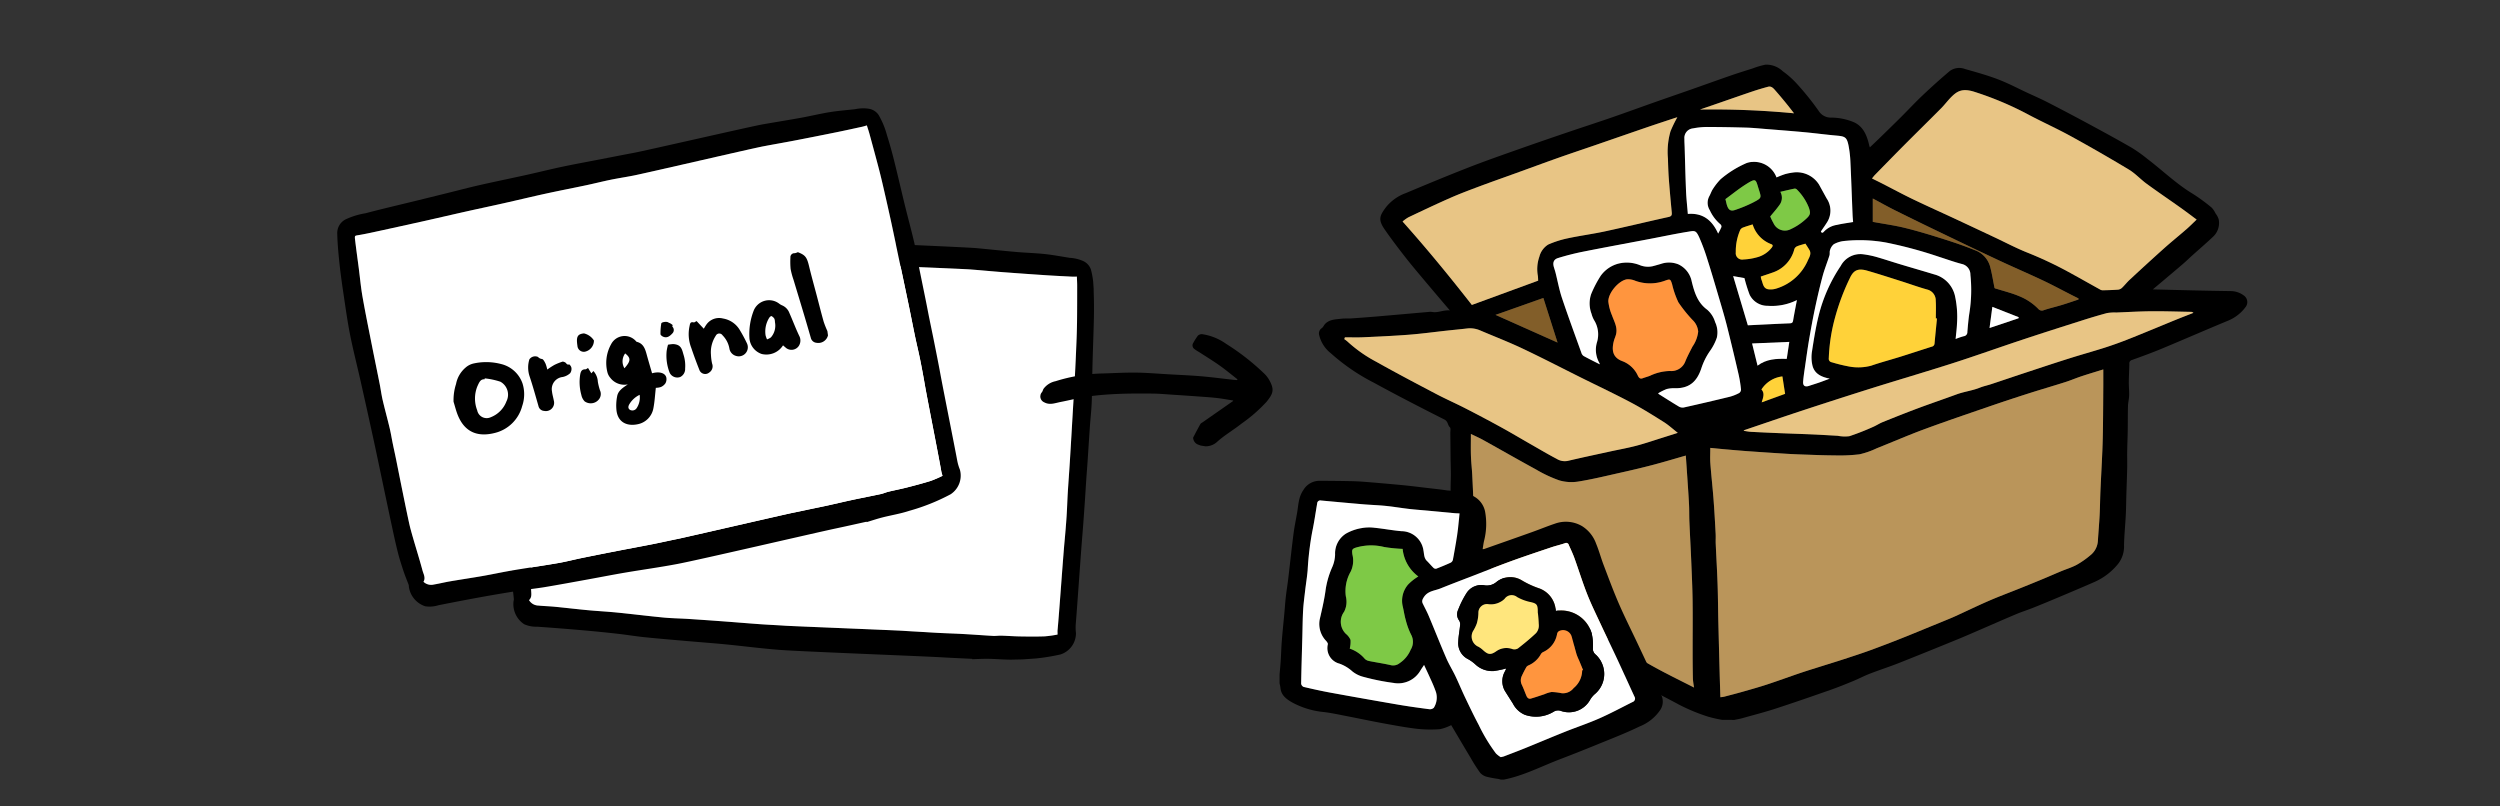 <svg xmlns="http://www.w3.org/2000/svg" width="465" height="150" viewBox="0 0 465 150">
    <rect x="0" y="0" width="465" height="150" fill="#333333" stroke="none"/>
    <defs>
        <clipPath id="pl7qlauvoa">
            <path style="fill:none" d="M0 0h180v133H0z"/>
        </clipPath>
        <clipPath id="kiu0p3bjrb">
            <path style="fill:none" d="M0 0h139.616v104.29H0z"/>
        </clipPath>
        <clipPath id="a9trvdztkc">
            <path style="fill:none" d="M0 0h42.502v20.524H0z"/>
        </clipPath>
    </defs>
    <g >
        <g >
            <g style="clip-path:url(#pl7qlauvoa)" transform="translate(238 12)">
                <path d="M82.352 121.9a24.08 24.08 0 0 1-2.623-.593 34.535 34.535 0 0 1-5.452-2.253c-2.75-1.5-5.575-2.858-8.3-4.4-3.919-2.227-7.784-4.55-11.653-6.865-4.676-2.8-9.347-5.606-13.988-8.461a29.343 29.343 0 0 1-5.83-4.494 11.23 11.23 0 0 1-1.7-2.275 4.246 4.246 0 0 1-.251-1.625c-.109-1.175-.2-2.351-.291-3.527a73.271 73.271 0 0 1-.435-9.771c.078-1.5-.008-3.011-.022-4.516q-.021-2.287-.048-4.575c0-.366.115-.886-.077-1.065-.446-.417-.325-1.1-1.016-1.446-4.4-2.22-8.792-4.479-13.118-6.846A37.378 37.378 0 0 1 9.53 53.7a6.05 6.05 0 0 1-2.15-3.322 1.167 1.167 0 0 1 .463-1.337c.271-.184.4-.561.641-.806.821-.839 1.939-.821 2.989-.952.609-.076 1.235-.017 1.85-.058q2.35-.159 4.7-.355c3.236-.277 6.47-.568 9.705-.85a2.236 2.236 0 0 1 .623 0c1.106.22 2.094-.4 3.327-.278-1.785-2.1-3.437-4.037-5.072-5.986-1.156-1.38-2.318-2.758-3.422-4.179-1.242-1.6-2.467-3.214-3.619-4.876-1.3-1.881-.947-2.58.245-4.185a8.394 8.394 0 0 1 3.671-2.6c3.836-1.611 7.679-3.207 11.553-4.722 3.047-1.191 6.139-2.273 9.224-3.366a806.184 806.184 0 0 1 9.425-3.254c2.635-.9 5.285-1.75 7.916-2.659 2.764-.955 5.511-1.96 8.269-2.933 2.217-.782 4.441-1.544 6.659-2.323 2.488-.873 4.969-1.769 7.461-2.632 1.319-.457 2.655-.869 3.986-1.292a15.542 15.542 0 0 1 2.4-.709 4.435 4.435 0 0 1 3.223 1.226 16.69 16.69 0 0 1 2.67 2.384 51.372 51.372 0 0 1 4.025 5.019 2.634 2.634 0 0 0 2.335 1.217 11.174 11.174 0 0 1 4.272.894c1.677.813 2.315 2.377 2.727 4.063.024.1.038.2.067.3s.072.188.107.277c.654-.625 1.312-1.245 1.959-1.874 1.272-1.24 2.547-2.477 3.806-3.731 1.359-1.354 2.663-2.763 4.057-4.079a117.427 117.427 0 0 1 5.046-4.52 3 3 0 0 1 2.843-.36c2.052.583 4.116 1.153 6.106 1.911 1.868.711 3.646 1.655 5.462 2.5 1.263.587 2.542 1.142 3.78 1.778q3.794 1.949 7.548 3.974c2.72 1.469 5.436 2.946 8.114 4.489a27.828 27.828 0 0 1 2.923 2.085c2.813 2.147 5.359 4.631 8.419 6.469a33.649 33.649 0 0 1 3.5 2.566 3.87 3.87 0 0 1 .723 1.077 3.67 3.67 0 0 1 .586 1.086 3.487 3.487 0 0 1-1.107 3.315c-1.249 1.18-2.557 2.3-3.837 3.448-.569.511-1.114 1.049-1.693 1.548-1.191 1.025-2.4 2.033-3.6 3.047-.626.529-1.255 1.055-2.012 1.691 2.684.067 5.209.134 7.733.191q3.427.075 6.853.127a4.09 4.09 0 0 1 2.356.829 1.484 1.484 0 0 1 .358 2.075 7.641 7.641 0 0 1-3.196 2.552c-4.164 1.722-8.294 3.528-12.454 5.26-1.82.757-3.676 1.429-5.531 2.1a.636.636 0 0 0-.483.715c-.021 1.126-.089 2.251-.1 3.378-.007.838.085 1.678.062 2.515-.018.654-.2 1.3-.215 1.958-.043 1.529-.023 3.06-.048 4.589-.02 1.3-.079 2.6-.1 3.9-.015 1.013.025 2.026 0 3.038-.034 1.635-.1 3.268-.152 4.9-.038 1.28-.043 2.562-.108 3.84-.095 1.879-.29 3.754-.327 5.632a5.259 5.259 0 0 1-1.068 3.407 11.707 11.707 0 0 1-4.369 3.385c-2.287 1.008-4.594 1.975-6.9 2.947-1.519.64-3.042 1.271-4.574 1.881-1.052.419-2.137.759-3.181 1.2-2.173.911-4.326 1.866-6.489 2.8-1.462.63-2.919 1.275-4.393 1.876a1022.47 1022.47 0 0 1-10.932 4.413c-1.769.7-3.583 1.278-5.358 1.964-1.059.41-2.067.946-3.117 1.378-1.375.567-2.754 1.13-4.158 1.622-3.42 1.2-6.844 2.389-10.289 3.511-2.048.667-4.139 1.2-6.214 1.785-.47.132-.955.207-1.433.308zm-2.239-50.592c0 1.01-.058 1.954.012 2.89.164 2.2.415 4.39.583 6.588.165 2.151.28 4.306.4 6.46.035.639-.013 1.283.015 1.924.11 2.522.26 5.041.347 7.563.077 2.253.082 4.507.134 6.761q.111 4.784.245 9.567c.04 1.525.09 3.049.137 4.623a6.418 6.418 0 0 0 .7-.1c1.159-.3 2.32-.6 3.472-.929 1.509-.431 3.023-.852 4.514-1.343 2.069-.682 4.115-1.437 6.179-2.134 1.389-.469 2.793-.894 4.191-1.336 1.243-.393 2.492-.771 3.731-1.177 1.665-.546 3.336-1.079 4.982-1.678 2.034-.74 4.054-1.523 6.067-2.319 1.972-.779 3.927-1.6 5.89-2.4l1.83-.748c.7-.291 1.4-.569 2.093-.883 2.119-.966 4.215-1.983 6.35-2.909 1.849-.8 3.742-1.5 5.612-2.253q2.249-.9 4.49-1.83c1.087-.45 2.162-.929 3.248-1.381.976-.406 2-.713 2.93-1.21a15.8 15.8 0 0 0 2.482-1.728 3.685 3.685 0 0 0 1.456-2.69c.1-1.6.243-3.2.325-4.8.079-1.531.089-3.067.155-4.6.108-2.48.251-4.959.354-7.439.063-1.533.1-3.069.115-4.6.032-2.55.044-5.1.06-7.651.006-.925 0-1.851 0-2.833-1.411.439-2.732.831-4.038 1.264-1.014.337-2 .762-3.016 1.086-2.294.73-4.608 1.4-6.9 2.133q-3.695 1.183-7.365 2.441c-4.01 1.381-8.028 2.742-12.006 4.212-2.974 1.1-5.885 2.368-8.832 3.54a14.949 14.949 0 0 1-3.2 1.114 31.27 31.27 0 0 1-4.665.2c-1.952-.006-3.9-.1-5.856-.16-1.055-.036-2.11-.083-3.164-.149q-3.565-.224-7.128-.475c-1.4-.1-2.807-.229-4.209-.352-.9-.079-1.8-.172-2.721-.261m-3.009 44.579a14.8 14.8 0 0 1-.22-1.6c-.038-1.64-.049-3.281-.051-4.921-.006-3.23.036-6.46-.007-9.69-.034-2.5-.155-5.009-.258-7.513-.1-2.384-.235-4.766-.337-7.149-.044-1.049-.014-2.1-.066-3.147-.086-1.71-.209-3.419-.323-5.127-.091-1.378-.19-2.755-.276-4.007-2.045.583-4.108 1.206-6.19 1.754a168.28 168.28 0 0 1-6 1.439c-2.585.58-5.163 1.212-7.774 1.635a8.076 8.076 0 0 1-3.56-.209 24.135 24.135 0 0 1-4.294-2.007c-3.3-1.8-6.569-3.67-9.859-5.5-.692-.384-1.421-.7-2.3-1.133 0 1.461-.033 2.784.01 4.1.039 1.174.182 2.344.242 3.517.13 2.563.228 5.127.358 7.689.037.719.159 1.435.209 2.154a13.959 13.959 0 0 1 .1 2.6 4.335 4.335 0 0 0 .659 2.77 8.433 8.433 0 0 0 2.631 2.52c1.47 1.063 3.028 2.007 4.578 2.954 1.369.837 2.787 1.593 4.165 2.416 1.131.675 2.228 1.406 3.351 2.093 1.4.858 2.807 1.712 4.227 2.54 1.016.592 2.079 1.105 3.085 1.711 2.03 1.223 4.023 2.505 6.056 3.724 1.734 1.039 3.479 2.066 5.26 3.022 2.121 1.138 4.285 2.2 6.583 3.366m93.477-87.049c-1.1-.814-2.033-1.528-2.99-2.207-2.1-1.494-4.241-2.944-6.326-4.465-1.137-.831-2.106-1.915-3.3-2.635q-5.326-3.209-10.781-6.2c-2.514-1.381-5.138-2.562-7.678-3.9a60.044 60.044 0 0 0-10.355-4.385c-2.189-.671-3.139-.083-4.234 1.021-.653.658-1.208 1.413-1.861 2.071-2.268 2.285-4.568 4.537-6.839 6.817-1.839 1.847-3.656 3.715-5.479 5.578-.193.2-.356.424-.546.655.71.353 1.348.664 1.98.987 1.888.965 3.755 1.976 5.666 2.895 2.6 1.249 5.232 2.424 7.847 3.641q3.634 1.692 7.26 3.406c2.017.949 3.994 2 6.059 2.828a71.333 71.333 0 0 1 7.492 3.5c2.029 1.105 4.039 2.246 6.06 3.366a1.08 1.08 0 0 0 .5.18 52.69 52.69 0 0 0 2.922-.122 1.277 1.277 0 0 0 .72-.339c.495-.472.914-1.024 1.416-1.488 2.106-1.949 4.215-3.9 6.354-5.808 1.388-1.24 2.84-2.41 4.245-3.632.626-.544 1.207-1.138 1.873-1.771M48.097 40.2c-.013-.223-.014-.553-.055-.877a6.976 6.976 0 0 1 .279-3.58 3.738 3.738 0 0 1 1.64-2.255 18.491 18.491 0 0 1 3.649-1.165c2.28-.49 4.6-.789 6.882-1.282 3.966-.856 7.909-1.813 11.871-2.687.613-.135.621-.431.575-.918-.2-2.072-.389-4.145-.543-6.221-.093-1.251-.124-2.506-.164-3.761a13.851 13.851 0 0 1 .48-5.031 22.576 22.576 0 0 1 1.274-2.613c-.108.031-.3.079-.489.141-1.68.558-3.363 1.106-5.037 1.68-3.231 1.106-6.455 2.229-9.683 3.341-2.313.8-4.633 1.568-6.938 2.384-2.616.925-5.218 1.888-7.828 2.832-2.281.826-4.571 1.628-6.842 2.478-1.813.679-3.629 1.358-5.4 2.137-2.622 1.154-5.209 2.385-7.8 3.611a7.1 7.1 0 0 0-1.093.787c4.585 5.124 8.853 10.348 12.887 15.515L48.097 40.2M12.151 50.741l-.111.334a5.694 5.694 0 0 1 .594.448 25.441 25.441 0 0 0 5.422 3.8c3.642 2.051 7.346 3.995 11.047 5.94 1.783.937 3.633 1.749 5.426 2.668q3.314 1.7 6.581 3.485c1.879 1.031 3.721 2.131 5.581 3.194 1.625.929 3.235 1.886 4.892 2.755a2.827 2.827 0 0 0 2.019.356c2.575-.607 5.166-1.156 7.751-1.722 1.673-.366 3.363-.663 5.017-1.1 1.688-.444 3.342-1.018 5.011-1.539.84-.262 1.678-.532 2.689-.852-.94-.735-1.719-1.456-2.6-2.011-2-1.261-4.015-2.524-6.106-3.631-3.042-1.609-6.16-3.078-9.242-4.612-3.655-1.82-7.281-3.7-10.971-5.447-2.552-1.206-5.192-2.225-7.79-3.332a4.73 4.73 0 0 0-2.464-.383c-1.25.148-2.5.263-3.754.4-2.345.256-4.684.579-7.035.761-2.856.223-5.721.347-8.583.48-1.123.052-2.249.008-3.374.008m74.181 17.3.041.09a12.265 12.265 0 0 0 1.217.184c1.8.1 3.595.178 5.393.252 2.041.084 4.083.145 6.124.235 1.574.069 3.147.169 4.72.254a6.646 6.646 0 0 0 2.156.075 45.646 45.646 0 0 0 4.343-1.7c.64-.269 1.225-.67 1.868-.929a269.313 269.313 0 0 1 6.591-2.583c2.365-.883 4.758-1.69 7.128-2.562 1.418-.522 2.935-.691 4.341-1.257.671-.27 1.392-.414 2.082-.642 2-.661 3.988-1.345 5.985-2 2.841-.937 5.68-1.881 8.533-2.784 2.168-.687 4.362-1.291 6.529-1.979 1.38-.438 2.745-.93 4.094-1.453 1.841-.713 3.663-1.476 5.49-2.223 1.236-.505 2.467-1.026 3.706-1.526 1.1-.442 2.2-.864 3.3-1.3a.63.63 0 0 0-.453-.188c-2.451-.044-4.9-.132-7.353-.113-2.185.017-4.368.151-6.552.236a8.08 8.08 0 0 0-1.745.109c-1.656.443-3.3.949-4.93 1.47-3.619 1.154-7.239 2.307-10.845 3.5-4.328 1.437-8.621 2.977-12.963 4.37-5.082 1.63-10.207 3.128-15.3 4.725q-6.435 2.023-12.835 4.141c-3.563 1.172-7.108 2.4-10.661 3.6m-26.78-12.278a1.2 1.2 0 0 0-.068-.245 4.905 4.905 0 0 1-.458-3.824 5.008 5.008 0 0 0-.422-3.965 4.815 4.815 0 0 1-.585-1.368 5.429 5.429 0 0 1-.068-3.651 21.434 21.434 0 0 1 1.759-3.384 5.89 5.89 0 0 1 3.31-2.288 6.437 6.437 0 0 1 4.014.293 4.053 4.053 0 0 0 2.38.184c.5-.13.992-.274 1.487-.416a4.643 4.643 0 0 1 3.282.076 4.464 4.464 0 0 1 2.485 3.233c.5 1.995 1.08 3.9 2.855 5.193a4.855 4.855 0 0 1 1.49 2.317 4.424 4.424 0 0 1 .314 2.9A9.738 9.738 0 0 1 80 53.37a12.373 12.373 0 0 0-1.55 3.148c-.8 2.4-2.157 3.708-4.786 3.7a5.828 5.828 0 0 0-1.65.147 9.924 9.924 0 0 0-1.6.8.963.963 0 0 0 .143.151c1.241.78 2.475 1.573 3.735 2.321a1.37 1.37 0 0 0 .91.158q4.272-.959 8.528-1.991a8.209 8.209 0 0 0 1.767-.704.8.8 0 0 0 .326-.656 23.759 23.759 0 0 0-.434-2.728c-.7-3.034-1.418-6.066-2.182-9.085-.46-1.818-1.005-3.614-1.535-5.413-.682-2.315-1.357-4.631-2.092-6.929a36.928 36.928 0 0 0-1.522-4.119c-.631-1.382-.833-1.264-2.158-1.048-2.419.4-4.819.909-7.229 1.368-4.091.778-8.188 1.527-12.272 2.341-1.553.31-3.092.712-4.606 1.174-.822.251-1.022.859-.774 1.7.105.357.227.71.318 1.071.389 1.542.669 3.12 1.172 4.624 1.146 3.427 2.4 6.818 3.619 10.219a1.13 1.13 0 0 0 .409.6c.966.532 1.958 1.018 3.013 1.556m22.027-24.33a11.379 11.379 0 0 0 .607-1.212.565.565 0 0 0-.167-.5 7.525 7.525 0 0 1-2-2.648 2.571 2.571 0 0 1-.074-2.607c.237-.426.377-.91.649-1.308a11.24 11.24 0 0 1 1.439-1.833 19.034 19.034 0 0 1 4.5-2.863 3.516 3.516 0 0 1 1.483-.361A4.441 4.441 0 0 1 92.434 21a17.01 17.01 0 0 1 1.606-.621 11.263 11.263 0 0 1 1.762-.325 4.9 4.9 0 0 1 4.556 2.3c.458.848.929 1.689 1.391 2.535a4.044 4.044 0 0 1 .164 4.327c-.375.612-.8 1.2-1.223 1.835.129.3.325.324.592.007a4.147 4.147 0 0 1 2.377-1.231c.972-.226 1.968-.352 3.023-.533-.032-.41-.082-.878-.1-1.347-.132-3.277-.239-6.555-.4-9.831a20.152 20.152 0 0 0-.359-3.083c-.307-1.5-.642-1.676-2.176-1.811-2.017-.177-4.026-.45-6.044-.638-2.443-.228-4.891-.413-7.337-.609-1.158-.092-2.315-.209-3.475-.242a278.255 278.255 0 0 0-7.421-.118 13.924 13.924 0 0 0-2.466.26 1.771 1.771 0 0 0-1.6 1.954c-.013.49.025.982.04 1.473.084 2.749.144 5.5.261 8.248.059 1.4.217 2.793.335 4.238 2.8-.219 4.517 1.159 5.635 3.653m40.7 15.789-.212-.012c0-1.093.056-2.189-.017-3.277a2.072 2.072 0 0 0-1.594-2.087c-1.662-.467-3.288-1.06-4.935-1.582-2.071-.656-4.137-1.33-6.224-1.929-1.771-.509-2.554-.029-3.206 1.355a41.813 41.813 0 0 0-2.777 7.4 32.7 32.7 0 0 0-1.157 7.528.652.652 0 0 0 .555.757 29.451 29.451 0 0 0 3.1.766 9.242 9.242 0 0 0 4.224-.13c1.792-.621 3.633-1.1 5.444-1.668 1.946-.609 3.88-1.252 5.823-1.867a.628.628 0 0 0 .522-.581c.146-1.557.3-3.113.454-4.669m-44.41 2.428a3.356 3.356 0 0 0-1.06-2.161 25.786 25.786 0 0 1-2.627-3.282 16.815 16.815 0 0 1-1.169-3.377c-.3-.932-.351-.978-1.26-.656a8.016 8.016 0 0 1-5.59.036 3.345 3.345 0 0 0-1.574-.265c-1.531.247-3.5 2.576-3.427 4.144a9.144 9.144 0 0 0 .666 2.546c.4 1.143 1.062 2.225.767 3.509-.1.437-.308.849-.419 1.285-.392 1.536-.347 3.069 1.656 3.765a5.2 5.2 0 0 1 2.832 2.72c.193.363.412.609.875.436.441-.165.9-.284 1.338-.452a9.03 9.03 0 0 1 3.747-.9 2.78 2.78 0 0 0 2.87-1.834c.38-.927.859-1.814 1.314-2.709a6.031 6.031 0 0 0 1.061-2.8m47.876 1.383a12.787 12.787 0 0 1 1.527-.52.754.754 0 0 0 .671-.806c.1-1.154.194-2.311.367-3.455a27.261 27.261 0 0 0 .2-7.159 2.024 2.024 0 0 0-1.575-2.01c-1.452-.378-2.868-.894-4.3-1.35a78.948 78.948 0 0 0-9.768-2.635 27.6 27.6 0 0 0-7.852-.295 5.081 5.081 0 0 0-1.918.6 2.221 2.221 0 0 0-.7 1.114c-.117.291-.01.668-.106.973-.407 1.284-.919 2.538-1.269 3.837a112.927 112.927 0 0 0-1.392 5.856 144.721 144.721 0 0 0-1.1 5.805c-.292 1.7-.526 3.412-.773 5.12-.138.952-.288 1.9-.361 2.861-.059.777.351 1.031 1.1.78.644-.217 1.3-.412 1.939-.635.586-.2 1.163-.43 1.906-.707-1.653-.323-2.872-.957-3.225-2.495a6.847 6.847 0 0 1-.08-2.524c.356-2.291.716-4.592 1.281-6.838a29.051 29.051 0 0 1 4.074-9.109 4.124 4.124 0 0 1 4.154-2.165 17.273 17.273 0 0 1 2.353.466c1.517.429 3.013.932 4.524 1.387 2.11.635 4.229 1.243 6.336 1.884a5.343 5.343 0 0 1 3.907 4.135 18.327 18.327 0 0 1 .35 5.052c-.04.9-.161 1.805-.257 2.83m22.843-7.337c0-.069 0-.138-.006-.207-.415-.207-.832-.412-1.246-.622-1.8-.916-3.584-1.879-5.413-2.742-2.667-1.257-5.38-2.418-8.052-3.667-3.4-1.59-6.787-3.216-10.17-4.846q-4.572-2.2-9.122-4.449c-1.434-.712-2.831-1.5-4.255-2.259v4.346c2.081.385 4.086.657 6.039 1.14 2.416.6 4.8 1.327 7.175 2.079 1.959.621 3.911 1.284 5.81 2.065a4.518 4.518 0 0 1 2.786 2.985c.36 1.32.564 2.681.837 4.024.072.112.32.138.553.212 1.327.416 2.691.751 3.966 1.293a10.368 10.368 0 0 1 3.623 2.394.873.873 0 0 0 1.043.228c1.073-.359 2.183-.609 3.267-.939 1.062-.323 2.111-.689 3.165-1.036m-61.5 4.8c2.585-.125 5.2-.261 7.809-.368.382-.016.55-.121.615-.506.212-1.246.458-2.487.708-3.819a10.433 10.433 0 0 1-5.4 1.066 3.693 3.693 0 0 1-3.4-2.078 27.853 27.853 0 0 1-.956-3.074l-2.1-.375 2.73 9.154M78.197 8.372a159.44 159.44 0 0 1 17.486.7 81.325 81.325 0 0 0-3.469-4.244c-.337-.384-.727-.864-1.361-.691a49.84 49.84 0 0 0-2.826.848c-2 .675-4 1.378-6 2.068q-1.913.661-3.826 1.319m-38.036 38.2 11.54 5.148-2.642-8.3-8.9 3.149m51.1-18.309a10.8 10.8 0 0 0 .612 1.264 2.326 2.326 0 0 0 3.222 1.088 10.544 10.544 0 0 0 2.449-1.563c1.21-1.028 1.285-1.285.9-2.426a9.915 9.915 0 0 0-2.228-3.375.555.555 0 0 0-.434-.166c-.864.177-1.721.387-2.642.6a2.236 2.236 0 0 1-.211 2.506c-.492.7-1.071 1.338-1.669 2.075M89.507 39.44a2.839 2.839 0 0 0 .107.546c.3.692.3 1.634 1.25 1.816a3.42 3.42 0 0 0 1.506-.124 9.34 9.34 0 0 0 5.931-5.336c.257-.527.64-1.161.264-1.823-.242-.425-.521-.829-.756-1.2-.567.172-1.067.288-1.536.482a.957.957 0 0 0-.517.5 6.187 6.187 0 0 1-3.959 4.362c-.751.268-1.51.513-2.287.777m-1.515-9.7c-.6.193-1.179.354-1.735.566a1.033 1.033 0 0 0-.559.426 9.925 9.925 0 0 0-.843 4.19 1.191 1.191 0 0 0 1.39 1.343 10.933 10.933 0 0 0 2.488-.389 5.1 5.1 0 0 0 2.808-1.813c.165-.238.335-.5-.127-.661a5.692 5.692 0 0 1-3.422-3.663m-5.062-4.7c.127.506.193.871.311 1.219.275.81.692 1.079 1.485.8a24.988 24.988 0 0 0 3.308-1.367c1.728-.9 1.6-.858 1.063-2.587-.55-1.757-.422-2.039-2.352-.823-1.321.831-2.538 1.827-3.814 2.758m5.976 30.982c1.648-1.254 3.51-1.32 5.428-1.263l.475-3.16-6.92.292 1.017 4.131m5.125 5.237-.5-3.238a5.323 5.323 0 0 0-3.9 2.433c.642.692.332 1.456.046 2.391l4.359-1.586M137.453 47.2l.02-.2-4.9-1.927-.524 3.939 5.4-1.815"/>
                <path d="M113.962 95.562c.92.088 1.82.181 2.72.261 1.4.123 2.805.252 4.21.352q3.563.255 7.128.476c1.054.066 2.109.113 3.164.148 1.951.065 3.9.155 5.856.16a31.277 31.277 0 0 0 4.665-.2 14.97 14.97 0 0 0 3.2-1.115c2.948-1.172 5.859-2.44 8.833-3.54 3.977-1.47 8-2.831 12.006-4.212q3.668-1.263 7.365-2.441c2.292-.733 4.605-1.4 6.9-2.133 1.018-.324 2-.749 3.017-1.085 1.306-.434 2.627-.825 4.038-1.265v2.833c-.016 2.55-.028 5.1-.06 7.651-.019 1.535-.051 3.07-.115 4.6-.1 2.48-.246 4.959-.354 7.439-.067 1.533-.077 3.068-.155 4.6-.082 1.6-.228 3.2-.325 4.8a3.687 3.687 0 0 1-1.456 2.691 15.9 15.9 0 0 1-2.482 1.728c-.926.5-1.954.8-2.93 1.21-1.087.452-2.161.93-3.248 1.381q-2.239.928-4.49 1.83c-1.87.752-3.763 1.451-5.611 2.253-2.136.926-4.232 1.943-6.35 2.909-.689.314-1.393.592-2.093.883-.609.253-1.22.5-1.83.749-1.963.8-3.918 1.621-5.889 2.4a218.08 218.08 0 0 1-6.067 2.318c-1.647.6-3.317 1.132-4.982 1.678-1.239.406-2.488.784-3.731 1.177-1.4.442-2.8.866-4.191 1.336-2.064.7-4.11 1.453-6.179 2.134-1.491.491-3 .912-4.515 1.343-1.151.329-2.312.627-3.471.93a6.243 6.243 0 0 1-.7.1c-.046-1.574-.1-3.1-.137-4.622q-.127-4.784-.245-9.567c-.052-2.253-.056-4.508-.134-6.76-.086-2.522-.237-5.042-.347-7.564-.027-.64.02-1.285-.015-1.924-.119-2.154-.233-4.309-.4-6.46-.169-2.2-.419-4.39-.583-6.588-.07-.935-.012-1.88-.012-2.89" transform="translate(-33.85 -24.255)" style="fill:#ba955a"/>
                <path d="M92.139 145.274c-2.3-1.17-4.463-2.228-6.583-3.367-1.781-.956-3.526-1.982-5.26-3.022-2.033-1.218-4.026-2.5-6.056-3.724-1.007-.607-2.07-1.119-3.086-1.711a231.712 231.712 0 0 1-4.227-2.54c-1.123-.688-2.22-1.418-3.35-2.093-1.378-.823-2.8-1.579-4.165-2.416-1.549-.948-3.108-1.893-4.578-2.954a8.448 8.448 0 0 1-2.637-2.515 4.335 4.335 0 0 1-.659-2.77 13.9 13.9 0 0 0-.1-2.6c-.05-.719-.172-1.435-.209-2.154-.131-2.562-.228-5.127-.358-7.689-.06-1.173-.2-2.343-.241-3.517-.043-1.32-.01-2.643-.01-4.1.883.431 1.612.748 2.3 1.133 3.29 1.826 6.555 3.7 9.859 5.5a24.06 24.06 0 0 0 4.294 2.007 8.073 8.073 0 0 0 3.559.209c2.611-.422 5.19-1.054 7.774-1.635 2.007-.45 4.011-.916 6-1.439 2.082-.548 4.144-1.171 6.189-1.754.087 1.252.186 2.629.276 4.007.113 1.709.237 3.417.323 5.127.053 1.048.022 2.1.066 3.147.1 2.384.238 4.767.337 7.15.1 2.5.224 5.007.258 7.513.043 3.229 0 6.46.007 9.69 0 1.64.013 3.281.052 4.921a14.969 14.969 0 0 0 .219 1.6" transform="translate(-15.035 -29.387)" style="fill:#ba955a"/>
                <path d="M217.152 30.875c-.666.633-1.247 1.227-1.873 1.771-1.405 1.222-2.857 2.391-4.245 3.632a498.851 498.851 0 0 0-6.354 5.807c-.5.465-.921 1.016-1.416 1.488a1.277 1.277 0 0 1-.72.339c-.971.074-1.947.1-2.921.121a1.071 1.071 0 0 1-.5-.179c-2.021-1.12-4.031-2.262-6.06-3.366a71.189 71.189 0 0 0-7.492-3.5c-2.065-.831-4.042-1.879-6.059-2.828q-3.628-1.707-7.26-3.406c-2.614-1.217-5.249-2.393-7.847-3.642-1.911-.919-3.778-1.929-5.666-2.895-.632-.322-1.27-.632-1.98-.986.19-.23.353-.457.546-.655 1.823-1.863 3.64-3.731 5.478-5.578 2.272-2.281 4.571-4.533 6.839-6.817.653-.658 1.208-1.413 1.861-2.073 1.1-1.1 2.045-1.691 4.234-1.021a60.157 60.157 0 0 1 10.355 4.385c2.54 1.336 5.164 2.517 7.678 3.9q5.45 2.993 10.781 6.2c1.2.72 2.165 1.8 3.3 2.635 2.084 1.522 4.221 2.971 6.326 4.465.957.679 1.89 1.392 2.99 2.207" transform="translate(-46.572 -2.037)" style="fill:#e8c585"/>
                <path d="m57.767 44.4-12.333 4.52C41.4 43.754 37.132 38.529 32.547 33.4a7.1 7.1 0 0 1 1.093-.787c2.589-1.226 5.176-2.457 7.8-3.611 1.771-.779 3.587-1.458 5.4-2.137 2.271-.85 4.561-1.652 6.842-2.477 2.609-.944 5.212-1.907 7.828-2.833 2.306-.815 4.627-1.588 6.938-2.384 3.228-1.112 6.453-2.234 9.683-3.341 1.674-.573 3.357-1.121 5.037-1.679.188-.063.381-.111.489-.142a22.573 22.573 0 0 0-1.274 2.613 13.853 13.853 0 0 0-.48 5.032c.04 1.254.071 2.51.164 3.76.154 2.075.344 4.149.543 6.221.047.488.038.783-.574.918-3.962.873-7.906 1.831-11.872 2.686-2.28.492-4.6.793-6.882 1.282a18.492 18.492 0 0 0-3.649 1.165 3.738 3.738 0 0 0-1.64 2.255 6.983 6.983 0 0 0-.279 3.58c.041.324.041.654.055.877" transform="translate(-9.669 -4.198)" style="fill:#e8c585"/>
                <path d="M17.24 71.722c1.125 0 2.251.043 3.374-.008 2.862-.132 5.727-.256 8.583-.479 2.351-.184 4.69-.506 7.035-.761 1.251-.137 2.5-.251 3.754-.4a4.741 4.741 0 0 1 2.462.387c2.6 1.108 5.239 2.126 7.79 3.332 3.691 1.745 7.316 3.628 10.972 5.447 3.082 1.534 6.2 3 9.241 4.612 2.092 1.107 4.1 2.371 6.107 3.631.884.555 1.663 1.277 2.6 2.011-1.012.321-1.85.59-2.69.852-1.668.521-3.323 1.095-5.011 1.54-1.653.435-3.344.732-5.016 1.1-2.586.565-5.176 1.114-7.752 1.722a2.829 2.829 0 0 1-2.019-.357c-1.657-.869-3.267-1.826-4.892-2.754-1.861-1.064-3.7-2.164-5.582-3.195q-3.263-1.79-6.581-3.485c-1.794-.918-3.643-1.73-5.426-2.667-3.7-1.946-7.405-3.89-11.047-5.94a25.424 25.424 0 0 1-5.422-3.8 5.77 5.77 0 0 0-.594-.448l.111-.334" transform="translate(-5.089 -20.982)" style="fill:#e8c585"/>
                <path d="M122.819 87.666c3.553-1.2 7.1-2.426 10.661-3.6q6.408-2.108 12.844-4.138c5.093-1.6 10.218-3.1 15.3-4.725 4.342-1.393 8.635-2.933 12.963-4.37 3.605-1.2 7.225-2.351 10.845-3.5a108.882 108.882 0 0 1 4.93-1.47 8.084 8.084 0 0 1 1.745-.109c2.183-.085 4.367-.219 6.551-.236 2.45-.019 4.9.069 7.353.113a.63.63 0 0 1 .453.188c-1.1.431-2.206.853-3.3 1.3-1.239.5-2.469 1.021-3.706 1.526-1.828.747-3.65 1.509-5.49 2.223a69.806 69.806 0 0 1-4.094 1.453c-2.167.688-4.361 1.292-6.529 1.979-2.852.9-5.691 1.846-8.532 2.784-2 .659-3.988 1.343-5.986 2-.689.228-1.411.372-2.081.642-1.407.567-2.923.735-4.342 1.257-2.369.872-4.762 1.68-7.127 2.562-2.211.825-4.4 1.7-6.591 2.583-.643.259-1.228.661-1.868.929a45.642 45.642 0 0 1-4.343 1.7 6.641 6.641 0 0 1-2.155-.075c-1.574-.085-3.147-.185-4.721-.254-2.041-.09-4.083-.151-6.124-.235-1.8-.074-3.6-.155-5.393-.252a12.269 12.269 0 0 1-1.217-.184 3.583 3.583 0 0 0-.041-.09" transform="translate(-36.488 -19.625)" style="fill:#e8c585"/>
                <path d="M81.079 69.017c-1.056-.539-2.048-1.025-3.013-1.557a1.136 1.136 0 0 1-.41-.6c-1.221-3.4-2.472-6.794-3.619-10.219-.5-1.5-.784-3.081-1.172-4.624-.091-.361-.213-.714-.318-1.071-.248-.839-.048-1.447.774-1.7a47.723 47.723 0 0 1 4.606-1.173c4.084-.814 8.181-1.563 12.272-2.342 2.409-.458 4.809-.972 7.229-1.367 1.325-.216 1.527-.335 2.158 1.048a36.93 36.93 0 0 1 1.522 4.119c.735 2.3 1.41 4.615 2.092 6.929.53 1.8 1.075 3.6 1.535 5.414a463.236 463.236 0 0 1 2.181 9.085 23.468 23.468 0 0 1 .434 2.728.8.8 0 0 1-.325.656 8.246 8.246 0 0 1-1.774.707q-4.254 1.038-8.528 1.991a1.37 1.37 0 0 1-.91-.158c-1.26-.748-2.494-1.541-3.735-2.321a.941.941 0 0 1-.143-.152 9.863 9.863 0 0 1 1.6-.8 5.829 5.829 0 0 1 1.65-.147c2.629.006 3.986-1.3 4.786-3.7a12.334 12.334 0 0 1 1.55-3.147 9.764 9.764 0 0 0 1.331-2.55 4.423 4.423 0 0 0-.314-2.9 4.86 4.86 0 0 0-1.49-2.318c-1.775-1.3-2.359-3.2-2.855-5.192a4.464 4.464 0 0 0-2.485-3.233 4.649 4.649 0 0 0-3.283-.077c-.494.143-.988.286-1.486.417a4.064 4.064 0 0 1-2.38-.184 6.432 6.432 0 0 0-4.014-.294 5.894 5.894 0 0 0-3.31 2.289 21.4 21.4 0 0 0-1.759 3.383 5.431 5.431 0 0 0 .068 3.651 4.824 4.824 0 0 0 .585 1.368 5.009 5.009 0 0 1 .422 3.965 4.907 4.907 0 0 0 .458 3.824 1.174 1.174 0 0 1 .068.245" transform="translate(-21.523 -13.252)" style="fill:#fff"/>
                <path d="M113.4 36.414c-1.119-2.494-2.839-3.871-5.636-3.653-.117-1.445-.276-2.839-.335-4.238-.116-2.749-.176-5.5-.26-8.248-.015-.491-.053-.983-.041-1.473a1.772 1.772 0 0 1 1.6-1.953 13.852 13.852 0 0 1 2.465-.26c2.474 0 4.949.048 7.422.117 1.16.033 2.318.149 3.474.242 2.447.2 4.894.382 7.338.609 2.017.188 4.026.461 6.044.638 1.533.134 1.868.315 2.175 1.811a20.164 20.164 0 0 1 .358 3.083c.157 3.276.264 6.555.4 9.832.018.469.069.936.1 1.346-1.055.181-2.051.307-3.023.534a4.143 4.143 0 0 0-2.377 1.231c-.266.317-.462.289-.591-.008.427-.637.848-1.222 1.223-1.835a4.043 4.043 0 0 0-.165-4.327c-.462-.845-.932-1.687-1.39-2.535a4.9 4.9 0 0 0-4.556-2.3 11.263 11.263 0 0 0-1.762.325 16.812 16.812 0 0 0-1.605.622 4.442 4.442 0 0 0-4.419-2.889 3.511 3.511 0 0 0-1.483.361 18.991 18.991 0 0 0-4.5 2.862 11.3 11.3 0 0 0-1.44 1.833c-.271.4-.412.883-.648 1.308a2.571 2.571 0 0 0 .074 2.607 7.525 7.525 0 0 0 2 2.648.563.563 0 0 1 .167.5 11.36 11.36 0 0 1-.607 1.212" transform="translate(-31.827 -4.969)" style="fill:#fff"/>
                <path d="M165.452 63.548c-.153 1.556-.308 3.112-.454 4.668a.627.627 0 0 1-.522.581c-1.943.616-3.877 1.259-5.823 1.867-1.811.567-3.652 1.049-5.444 1.669a9.252 9.252 0 0 1-4.224.13 29.284 29.284 0 0 1-3.1-.767.651.651 0 0 1-.555-.756 32.739 32.739 0 0 1 1.157-7.528 41.813 41.813 0 0 1 2.777-7.4c.652-1.383 1.435-1.863 3.206-1.355 2.088.6 4.154 1.273 6.224 1.929 1.647.522 3.273 1.114 4.935 1.582a2.073 2.073 0 0 1 1.595 2.087c.072 1.088.016 2.184.016 3.277z" transform="translate(-43.175 -16.315)" style="fill:#ffd239"/>
                <path d="M103.712 66.741a6.031 6.031 0 0 1-1.061 2.8c-.455.894-.934 1.782-1.314 2.709a2.78 2.78 0 0 1-2.869 1.834 9.03 9.03 0 0 0-3.747.9c-.439.169-.9.288-1.338.452-.463.172-.682-.074-.875-.436a5.2 5.2 0 0 0-2.832-2.72c-2-.7-2.048-2.229-1.656-3.765.111-.436.318-.848.419-1.285.3-1.284-.364-2.365-.767-3.509A9.143 9.143 0 0 1 87 61.182c-.069-1.568 1.9-3.9 3.427-4.144a3.344 3.344 0 0 1 1.574.265 8.016 8.016 0 0 0 5.59-.036c.909-.322.959-.276 1.26.656a16.815 16.815 0 0 0 1.169 3.377 25.786 25.786 0 0 0 2.627 3.282 3.357 3.357 0 0 1 1.06 2.161" transform="translate(-25.847 -17.08)" style="fill:#ff953e"/>
                <path d="M166.9 65.013c.1-1.025.217-1.926.256-2.83a18.3 18.3 0 0 0-.349-5.052A5.344 5.344 0 0 0 162.9 53c-2.108-.642-4.227-1.249-6.336-1.884-1.511-.455-3.007-.958-4.525-1.388a17.48 17.48 0 0 0-2.352-.466 4.125 4.125 0 0 0-4.154 2.166 29.062 29.062 0 0 0-4.075 9.109c-.565 2.246-.925 4.547-1.281 6.838a6.843 6.843 0 0 0 .081 2.523c.353 1.538 1.572 2.173 3.225 2.5-.742.277-1.32.5-1.906.707-.642.223-1.295.417-1.939.635-.746.251-1.155 0-1.1-.78.072-.957.223-1.909.361-2.861.247-1.708.481-3.42.774-5.12.334-1.941.691-3.88 1.1-5.805.419-1.963.871-3.92 1.392-5.857.35-1.3.863-2.552 1.269-3.837.1-.305-.011-.681.106-.973a2.228 2.228 0 0 1 .7-1.113 5.091 5.091 0 0 1 1.918-.6 27.646 27.646 0 0 1 7.852.295 79.187 79.187 0 0 1 9.767 2.635c1.432.456 2.848.973 4.3 1.351a2.025 2.025 0 0 1 1.575 2.01 27.264 27.264 0 0 1-.2 7.16c-.173 1.144-.266 2.3-.367 3.454a.752.752 0 0 1-.671.806 12.8 12.8 0 0 0-1.526.521" transform="translate(-41.157 -13.968)" style="fill:#fff"/>
                <path d="M195.235 54.367c-1.054.347-2.1.714-3.165 1.036-1.084.329-2.194.58-3.267.939a.873.873 0 0 1-1.043-.227 10.36 10.36 0 0 0-3.623-2.395c-1.275-.541-2.638-.877-3.966-1.293-.233-.073-.481-.1-.553-.212-.273-1.343-.477-2.705-.836-4.023a4.519 4.519 0 0 0-2.786-2.985c-1.9-.781-3.851-1.445-5.809-2.065-2.374-.752-4.759-1.481-7.175-2.079-1.953-.483-3.959-.755-6.039-1.139v-4.347c1.425.759 2.822 1.547 4.255 2.258q4.545 2.258 9.122 4.449a964.844 964.844 0 0 0 10.171 4.846c2.671 1.249 5.384 2.409 8.052 3.668 1.828.862 3.609 1.824 5.412 2.74.414.211.831.416 1.246.623 0 .069 0 .138.006.207" transform="translate(-46.634 -10.657)" style="fill:#825e29"/>
                <path d="m122.753 65.338-2.73-9.153 2.1.374a27.653 27.653 0 0 0 .957 3.074 3.689 3.689 0 0 0 3.4 2.078 10.434 10.434 0 0 0 5.4-1.066c-.25 1.332-.5 2.573-.709 3.819-.065.385-.233.491-.615.506-2.612.108-5.223.243-7.809.368" transform="translate(-35.657 -16.831)" style="fill:#fff"/>
                <path d="m111.253 10.125 3.826-1.318c2-.691 4-1.395 6-2.068.932-.314 1.877-.59 2.826-.848.634-.172 1.024.307 1.361.691a79.155 79.155 0 0 1 3.474 4.248 159.614 159.614 0 0 0-17.486-.7" transform="translate(-33.052 -1.754)" style="fill:#e8c585"/>
                <path d="m57.141 65.14 8.9-3.149 2.641 8.3-11.541-5.151" transform="translate(-16.976 -18.57)" style="fill:#825e29"/>
                <path d="M129.837 38.13c.6-.737 1.177-1.376 1.669-2.075a2.236 2.236 0 0 0 .211-2.506c.92-.213 1.778-.423 2.642-.6a.555.555 0 0 1 .434.166 9.914 9.914 0 0 1 2.228 3.375c.384 1.141.309 1.4-.9 2.426a10.525 10.525 0 0 1-2.448 1.563 2.327 2.327 0 0 1-3.222-1.086 10.9 10.9 0 0 1-.612-1.264" transform="translate(-38.573 -9.869)" style="fill:#7ec946"/>
                <path d="M127.337 53.69c.778-.264 1.537-.509 2.287-.777a6.188 6.188 0 0 0 3.963-4.356.959.959 0 0 1 .517-.505c.469-.193.97-.311 1.537-.482.234.37.514.773.755 1.2.376.662-.007 1.294-.264 1.822a9.339 9.339 0 0 1-5.93 5.336 3.424 3.424 0 0 1-1.507.124c-.95-.181-.955-1.124-1.25-1.815a2.885 2.885 0 0 1-.108-.546" transform="translate(-37.83 -14.25)" style="fill:#ffd239"/>
                <path d="M123.856 42.456a5.692 5.692 0 0 0 3.421 3.663c.463.163.294.423.129.661a5.1 5.1 0 0 1-2.808 1.813 10.9 10.9 0 0 1-2.489.389 1.19 1.19 0 0 1-1.39-1.343 9.912 9.912 0 0 1 .844-4.19 1.033 1.033 0 0 1 .559-.426c.555-.212 1.13-.373 1.735-.566" transform="translate(-35.864 -12.718)" style="fill:#ffd239"/>
                <path d="M117.98 34.242c1.276-.931 2.493-1.926 3.813-2.758 1.929-1.216 1.8-.934 2.353.823.541 1.73.666 1.684-1.064 2.587a25.077 25.077 0 0 1-3.307 1.367c-.793.278-1.21.009-1.485-.8-.117-.347-.183-.712-.31-1.219" transform="translate(-35.05 -9.209)" style="fill:#7ec946"/>
                <path d="m126.051 78.079-1.017-4.131 6.92-.292-.475 3.16c-1.918-.057-3.78.009-5.428 1.263" transform="translate(-37.146 -22.064)" style="fill:#fff"/>
                <path d="m131.91 86.062-4.359 1.587c.286-.934.6-1.7-.046-2.391a5.323 5.323 0 0 1 3.9-2.433c.164 1.06.332 2.142.5 3.237" transform="translate(-37.88 -24.811)" style="fill:#ffd239"/>
                <path d="m193.263 66.472-5.4 1.815.524-3.939 4.9 1.927-.02.2" transform="translate(-55.81 -19.276)" style="fill:#fff"/>
                <path d="M0 115.075v-1.619c.072-.85.159-1.7.212-2.55.08-1.256.11-2.515.209-3.769.131-1.678.311-3.351.465-5.027.094-1.025.158-2.054.274-3.077.128-1.124.315-2.242.448-3.366.332-2.786.624-5.576.981-8.358.169-1.323.447-2.633.675-3.948.252-1.452.245-2.924 1.187-4.25a3.462 3.462 0 0 1 3.007-1.68c1.825 0 3.651.02 5.476.055a46.96 46.96 0 0 1 2.857.132q3.516.282 7.029.613c1.523.146 3.041.339 4.56.519 1.286.151 2.575.282 3.854.48a15.6 15.6 0 0 1 4.295.83 4.151 4.151 0 0 1 2.69 3.054 12.735 12.735 0 0 1-.162 5.405c-.135.523-.19 1.067-.286 1.626a1.4 1.4 0 0 0 .269-.024c2.989-1.054 5.98-2.1 8.966-3.169 1.428-.51 2.831-1.091 4.269-1.57a5.957 5.957 0 0 1 5.008.489 6.372 6.372 0 0 1 2.6 3.27c.535 1.284.893 2.639 1.388 3.941.914 2.405 1.807 4.823 2.83 7.183 1.062 2.452 2.27 4.841 3.41 7.259.938 1.991 1.88 3.979 2.8 5.978.545 1.188.968 2.437 1.586 3.583a2.811 2.811 0 0 1-.067 2.933 8.337 8.337 0 0 1-3.859 3.1c-2.618 1.273-5.349 2.318-8.048 3.423q-3.419 1.4-6.873 2.718c-3.409 1.311-6.673 3.018-10.3 3.742h-.625c-.15-.041-.3-.095-.451-.122a20.1 20.1 0 0 1-2.1-.392 2.488 2.488 0 0 1-1.242-.721 28.607 28.607 0 0 1-1.728-2.695c-1.24-2.068-2.462-4.146-3.681-6.2a8.272 8.272 0 0 1-2.082.754 23.377 23.377 0 0 1-4.225-.059c-2.119-.248-4.222-.645-6.322-1.029-2.244-.41-4.475-.887-6.716-1.32-1.429-.277-2.856-.592-4.3-.772a15.438 15.438 0 0 1-5.9-1.772c-1.06-.609-2.079-1.315-2.213-2.711-.029-.3-.109-.59-.166-.885m41.142 13.759c.3-.074.449-.093.581-.144 1.3-.5 2.6-.989 3.894-1.512 2.493-1.012 4.97-2.063 7.468-3.062 2.111-.845 4.276-1.563 6.355-2.477 2.108-.928 4.143-2.021 6.2-3.056a.677.677 0 0 0 .377-1.007c-1.06-2.277-2.081-4.572-3.142-6.849-1.04-2.232-2.124-4.444-3.164-6.676-.858-1.84-1.758-3.666-2.5-5.553-.865-2.2-1.563-4.465-2.366-6.69-.3-.831-.686-1.631-1.045-2.439a.5.5 0 0 0-.725-.33c-.831.289-1.695.483-2.529.763-2.514.848-5.034 1.682-7.525 2.592-2.643.965-5.257 2.009-7.882 3.023-1.743.674-3.49 1.34-5.223 2.038-1.07.431-2.331.452-3.072 1.605a1.1 1.1 0 0 0-.2 1.219c.37.758.777 1.5 1.1 2.277 1.1 2.615 2.14 5.253 3.264 7.858.49 1.136 1.152 2.2 1.687 3.316.626 1.308 1.175 2.652 1.8 3.96.825 1.727 1.646 3.457 2.548 5.145a31.686 31.686 0 0 0 3.2 5.3 4.747 4.747 0 0 0 .9.7m-7.655-45.352c-.466-.024-.775-.029-1.082-.057-1.69-.154-3.38-.316-5.069-.472-1.068-.1-2.14-.17-3.205-.295-1.454-.172-2.9-.419-4.355-.567-1.4-.142-2.807-.179-4.209-.3-2.624-.221-5.246-.467-7.868-.707a.571.571 0 0 0-.694.534c-.306 1.781-.557 3.573-.932 5.339a56.882 56.882 0 0 0-.841 7.105c-.1 1.248-.315 2.487-.459 3.731s-.315 2.491-.384 3.74c-.093 1.685-.1 3.375-.147 5.063-.079 2.855-.169 5.711-.218 8.566a.783.783 0 0 0 .452.593c1.664.391 3.333.766 5.013 1.072q6.32 1.155 12.652 2.242c1.89.324 3.792.586 5.694.833a1.048 1.048 0 0 0 .865-.273 3.563 3.563 0 0 0 .4-2.893 25.387 25.387 0 0 0-.992-2.4c-.384-.871-.8-1.732-1.227-2.664-.272.415-.5.735-.7 1.07a4.769 4.769 0 0 1-5 2.27 42.523 42.523 0 0 1-5.557-1.117 5.427 5.427 0 0 1-2.087-1.013 7.111 7.111 0 0 0-2.409-1.446 2.982 2.982 0 0 1-2.154-3.6c.051-.157-.155-.434-.3-.61a4.533 4.533 0 0 1-1.21-4.026c.39-1.7.792-3.394 1.046-5.112a16.181 16.181 0 0 1 1.223-4.474 6.275 6.275 0 0 0 .59-2.5 4.361 4.361 0 0 1 2.043-3.876 8.948 8.948 0 0 1 2.91-1.015 7.925 7.925 0 0 1 2.405-.056c1.664.168 3.312.488 4.977.633a4.16 4.16 0 0 1 4.1 3.585c.133.665.084 1.405.645 1.949.427.416.8.883 1.234 1.3a.6.6 0 0 0 .5.144c.9-.347 1.8-.717 2.681-1.12a.826.826 0 0 0 .41-.517c.3-1.575.586-3.153.817-4.738.186-1.276.287-2.562.434-3.915m-7.676 11.732a7.252 7.252 0 0 1-2.918-5.13 27.439 27.439 0 0 1-3.42-.347 10.031 10.031 0 0 0-4.988.038c-.987.272-1.076.4-.923 1.405a4.708 4.708 0 0 1-.321 3.127 7.284 7.284 0 0 0-.906 4.629 4.055 4.055 0 0 1-.327 2.863 3.12 3.12 0 0 0 .358 4.111 2.966 2.966 0 0 1 .844 1.108 5.179 5.179 0 0 1-.146 1.621 6.319 6.319 0 0 1 2.806 1.91 1.589 1.589 0 0 0 .82.4c1.352.275 2.723.466 4.066.781a1.913 1.913 0 0 0 1.6-.4 5.545 5.545 0 0 0 2.04-2.485 2.774 2.774 0 0 0 .119-2.721 13.184 13.184 0 0 1-1.028-2.76c-.259-.885-.379-1.809-.6-2.705a4.615 4.615 0 0 1 1.03-3.948 9.3 9.3 0 0 1 1.9-1.5"/>
                <path d="M52.356 166.891a4.748 4.748 0 0 1-.9-.7 31.639 31.639 0 0 1-3.2-5.3c-.9-1.687-1.724-3.418-2.548-5.145-.624-1.308-1.174-2.653-1.8-3.96-.535-1.119-1.2-2.18-1.687-3.316-1.123-2.6-2.165-5.243-3.264-7.858-.326-.776-.733-1.519-1.1-2.277-.224-.457-.083-.777.2-1.219.742-1.154 2-1.174 3.072-1.605 1.733-.7 3.48-1.364 5.223-2.038 2.625-1.014 5.24-2.058 7.882-3.023 2.491-.91 5.011-1.744 7.525-2.592.834-.281 1.7-.474 2.529-.763a.5.5 0 0 1 .725.33c.359.808.745 1.608 1.045 2.439.8 2.225 1.5 4.49 2.366 6.69.742 1.887 1.642 3.713 2.5 5.553 1.04 2.232 2.124 4.444 3.164 6.676 1.061 2.277 2.082 4.572 3.142 6.85a.676.676 0 0 1-.377 1.007c-2.06 1.035-4.094 2.128-6.2 3.056-2.079.914-4.244 1.633-6.355 2.477-2.5 1-4.975 2.05-7.468 3.062-1.29.524-2.594 1.012-3.894 1.512-.132.05-.277.069-.581.144M62.584 139.7a4.658 4.658 0 0 0-3.243-4.265A16.786 16.786 0 0 1 56.272 134a4.1 4.1 0 0 0-4.717.311 2.75 2.75 0 0 1-2.189.628 3.235 3.235 0 0 0-3.385 1.444 17.374 17.374 0 0 0-1.563 3.123 1.9 1.9 0 0 0 .209 1.979 1.355 1.355 0 0 1 .164.861c-.091 1-.3 2-.337 3a3.307 3.307 0 0 0 1.841 3.32 7.17 7.17 0 0 1 1.3.936 4.6 4.6 0 0 0 3.446 1.271 18.607 18.607 0 0 0 2.3-.478.712.712 0 0 1-.036.181c-.055.132-.134.256-.19.388a3.659 3.659 0 0 0 0 3.584c.5.8 1 1.592 1.508 2.387a4.431 4.431 0 0 0 2.207 2.07 6.293 6.293 0 0 0 5.353-.562 1.549 1.549 0 0 1 1.319-.167 4.511 4.511 0 0 0 5.424-1.973 4.278 4.278 0 0 1 1.035-1.238 4.88 4.88 0 0 0 .065-7.235 1.367 1.367 0 0 1-.534-1.221 10.412 10.412 0 0 0-.227-2.756 5.905 5.905 0 0 0-6.684-4.155" transform="translate(-11.215 -38.057)" style="fill:#fff"/>
                <path d="M35.185 118.166c-.146 1.352-.248 2.639-.434 3.914-.231 1.586-.522 3.163-.817 4.739a.827.827 0 0 1-.41.517c-.881.4-1.778.773-2.682 1.12a.593.593 0 0 1-.5-.143c-.429-.415-.806-.882-1.235-1.3-.56-.544-.511-1.285-.645-1.949a4.161 4.161 0 0 0-4.1-3.586c-1.665-.144-3.314-.464-4.977-.632a7.907 7.907 0 0 0-2.406.056 8.933 8.933 0 0 0-2.909 1.015 4.359 4.359 0 0 0-2.043 3.875 6.286 6.286 0 0 1-.589 2.5 16.1 16.1 0 0 0-1.224 4.474c-.254 1.718-.656 3.417-1.045 5.113a4.527 4.527 0 0 0 1.209 4.025c.142.177.348.453.3.61a2.984 2.984 0 0 0 2.155 3.6 7.112 7.112 0 0 1 2.407 1.446 5.428 5.428 0 0 0 2.081 1.023 42.477 42.477 0 0 0 5.555 1.117 4.77 4.77 0 0 0 5-2.27c.2-.336.426-.656.7-1.07.429.932.841 1.792 1.226 2.663a25.165 25.165 0 0 1 .991 2.4 3.567 3.567 0 0 1-.4 2.894 1.049 1.049 0 0 1-.865.272c-1.9-.247-3.8-.509-5.7-.832q-6.33-1.086-12.652-2.242c-1.681-.307-3.35-.682-5.014-1.072a.784.784 0 0 1-.451-.593c.049-2.856.138-5.711.217-8.567.047-1.687.053-3.377.148-5.062.07-1.25.241-2.495.384-3.74s.354-2.484.459-3.731a56.734 56.734 0 0 1 .841-7.105c.375-1.766.628-3.558.932-5.339a.571.571 0 0 1 .7-.534c2.623.24 5.244.485 7.868.707 1.4.118 2.811.156 4.21.3 1.456.148 2.9.4 4.355.567 1.066.125 2.138.2 3.206.295 1.69.156 3.379.317 5.069.472.308.028.618.033 1.082.057" transform="translate(-1.699 -34.679)" style="fill:#fff"/>
                <path d="M30.627 133.473a9.3 9.3 0 0 0-1.9 1.5 4.615 4.615 0 0 0-1.03 3.948c.221.9.341 1.82.6 2.705a13.183 13.183 0 0 0 1.028 2.76 2.774 2.774 0 0 1-.125 2.714 5.545 5.545 0 0 1-2.04 2.485 1.913 1.913 0 0 1-1.6.4c-1.343-.315-2.713-.506-4.066-.781a1.589 1.589 0 0 1-.82-.4 6.319 6.319 0 0 0-2.806-1.91 5.179 5.179 0 0 0 .146-1.621 2.966 2.966 0 0 0-.844-1.108 3.12 3.12 0 0 1-.358-4.111 4.055 4.055 0 0 0 .333-2.866 7.284 7.284 0 0 1 .906-4.629 4.708 4.708 0 0 0 .321-3.127c-.153-1.008-.064-1.133.923-1.405a10.031 10.031 0 0 1 4.993-.027 27.439 27.439 0 0 0 3.42.347 7.252 7.252 0 0 0 2.918 5.13" transform="translate(-4.816 -38.253)" style="fill:#7ec946"/>
                <path d="M51.369 101.641a5.906 5.906 0 0 1 6.685 4.155 10.413 10.413 0 0 1 .226 2.757 1.37 1.37 0 0 0 .534 1.221 4.879 4.879 0 0 1-.065 7.234 4.283 4.283 0 0 0-1.035 1.238 4.512 4.512 0 0 1-5.424 1.973 1.549 1.549 0 0 0-1.319.167 6.3 6.3 0 0 1-5.353.563 4.435 4.435 0 0 1-2.207-2.07c-.5-.8-1.01-1.589-1.508-2.387a3.657 3.657 0 0 1 0-3.583c.056-.133.135-.256.19-.389a.7.7 0 0 0 .035-.181 18.577 18.577 0 0 1-2.3.478 4.6 4.6 0 0 1-3.445-1.27 7.15 7.15 0 0 0-1.3-.936 3.308 3.308 0 0 1-1.842-3.32c.04-1 .247-2 .337-3a1.365 1.365 0 0 0-.164-.861 1.893 1.893 0 0 1-.209-1.979 17.418 17.418 0 0 1 1.563-3.123 3.234 3.234 0 0 1 3.385-1.444 2.754 2.754 0 0 0 2.19-.629 4.1 4.1 0 0 1 4.716-.311 16.787 16.787 0 0 0 3.069 1.436 4.657 4.657 0 0 1 3.243 4.265m-3.347.194c.006-1.343-.167-1.57-1.239-1.834a8.615 8.615 0 0 1-2.6-.95 1.611 1.611 0 0 0-2.346.333 3.628 3.628 0 0 1-3.129.974 1.6 1.6 0 0 0-1.733 1.631 7.466 7.466 0 0 1-.3 1.98 7.626 7.626 0 0 1-.611 1.276 2.069 2.069 0 0 0 .938 3.057 4.76 4.76 0 0 1 .841.621c.921.848 1.415.939 2.464.2a3.26 3.26 0 0 1 3.013-.39 1.3 1.3 0 0 0 1.019-.136c1.156-.9 2.3-1.83 3.354-2.839a2.1 2.1 0 0 0 .523-1.37 22.9 22.9 0 0 0-.2-2.557m8.26 10.862.169-.074c-.251-.608-.5-1.217-.754-1.825a10.518 10.518 0 0 1-.446-1.07c-.311-1.064-.576-2.14-.881-3.205a1.671 1.671 0 0 0-2.377-1.152.746.746 0 0 0-.362.464 4.494 4.494 0 0 1-2.5 3.4 1.1 1.1 0 0 0-.506.4 4.761 4.761 0 0 1-2.28 2.109.978.978 0 0 0-.431.319c-.3.534-.589 1.08-.843 1.64a1.878 1.878 0 0 0-.008 1.669c.308.644.552 1.318.822 1.978.162.4.41.714.881.58.845-.242 1.675-.534 2.511-.807a5.13 5.13 0 0 1 1.336-.411 11.226 11.226 0 0 1 1.888.231 2.518 2.518 0 0 0 2.2-.961 4.325 4.325 0 0 0 1.584-3.285"/>
                <path d="M63.131 144.04a22.738 22.738 0 0 1 .2 2.556 2.1 2.1 0 0 1-.522 1.37c-1.059 1.009-2.2 1.939-3.354 2.84a1.3 1.3 0 0 1-1.019.136 3.261 3.261 0 0 0-3.013.39c-1.049.737-1.542.645-2.464-.2a4.782 4.782 0 0 0-.84-.621 2.069 2.069 0 0 1-.938-3.057 7.625 7.625 0 0 0 .611-1.276 7.5 7.5 0 0 0 .3-1.98 1.6 1.6 0 0 1 1.733-1.631 3.632 3.632 0 0 0 3.129-.974 1.611 1.611 0 0 1 2.346-.334 8.6 8.6 0 0 0 2.6.951c1.071.263 1.246.492 1.239 1.834" transform="translate(-15.108 -42.206)" style="fill:#ffe67d"/>
                <path d="M75.247 157.69a4.325 4.325 0 0 1-1.584 3.285 2.518 2.518 0 0 1-2.2.961 11.228 11.228 0 0 0-1.888-.231 5.129 5.129 0 0 0-1.336.411c-.836.272-1.666.565-2.511.807-.472.134-.72-.184-.881-.58-.271-.661-.515-1.334-.822-1.978a1.878 1.878 0 0 1 .008-1.669c.254-.56.539-1.106.843-1.64a.978.978 0 0 1 .431-.319 4.761 4.761 0 0 0 2.28-2.109 1.1 1.1 0 0 1 .506-.4 4.494 4.494 0 0 0 2.5-3.4.746.746 0 0 1 .362-.464 1.671 1.671 0 0 1 2.377 1.152c.306 1.065.571 2.141.881 3.205a10.516 10.516 0 0 0 .446 1.07c.253.607.5 1.217.754 1.825l-.169.074" transform="translate(-18.965 -44.993)" style="fill:#ff953e"/>
            </g>
        </g>
        <g >
            <g  style="clip-path:url(#kiu0p3bjrb)" transform="matrix(.998 -.07 .07 .998 61.532 27.08)">
                <path d="M112.277 103.532c-1.873-.225-3.749-.437-5.62-.679-4.079-.526-26.041-2.9-30.108-3.507-3.288-.492-6.55-1.156-9.828-1.71-2.281-.386-4.573-.713-6.859-1.076-2.666-.422-5.334-.83-7.994-1.291-1.694-.294-3.369-.7-5.06-1.008q-3.252-.6-6.518-1.116-4.13-.653-8.272-1.234a5.405 5.405 0 0 1-2.389-.632 4.479 4.479 0 0 1-1.66-4.445 1.1 1.1 0 0 0 .077-.328c-.019-.939-.081-1.878-.065-2.816.02-1.215.053-2.433.162-3.642.156-1.717.373-3.428.59-5.138.326-2.57 1.69-12.92 2.007-15.491q.72-5.833 1.393-11.671c.337-2.906.583-5.824.99-8.72.348-2.476.849-4.93 1.317-7.388.361-1.9.736-3.8 1.177-5.685.427-1.825.876-3.651 1.454-5.432a2.848 2.848 0 0 1 2.274-2.01 13.892 13.892 0 0 1 3.961.143c3.1.237 6.195.579 9.291.876l6.358.6c2.024.191 4.051.346 6.07.577 2.983.34 5.96.744 8.942 1.1 2.243.267 4.5.469 6.736.758 2.385.308 4.761.684 7.14 1.031 2.086.3 4.173.6 6.257.92 2.147.328 22.171 2.553 24.314 2.9 2.436.4 4.866.837 7.3 1.223 1.762.279 3.543.45 5.3.763 1.535.274 3.047.676 4.568 1.025a7.118 7.118 0 0 1 2.432.76 2.717 2.717 0 0 1 1.341 1.674 15.242 15.242 0 0 1 .228 4.094 82.96 82.96 0 0 1-.3 4.883c-.265 2.9-.591 5.788-.87 8.684-.221 2.3-.378 4.608-.625 6.9-.164 1.52-.449 3.027-.662 4.543-.308 2.19-.6 4.383-.9 6.574-.147 1.063-.312 2.124-.459 3.188-.2 1.448-.385 2.9-.589 4.347-.283 2.006-.559 4.014-.872 6.016-.446 2.854-1.929 13.488-2.374 16.342a9.034 9.034 0 0 0-.078 1.669 4.147 4.147 0 0 1-3.132 3.759 37.908 37.908 0 0 1-8.31.366c-1.707-.029-3.408-.342-5.115-.489-1-.086-2.013-.1-3.02-.14v-.074m24.382-69.523c-.352-.019-.6-.018-.84-.048-1.62-.2-3.241-.39-4.858-.611q-3.986-.546-7.968-1.129c-1.961-.288-3.916-.62-5.877-.909-2.224-.328-22.331-2.509-24.556-2.834-1.413-.206-2.818-.47-4.232-.661-1.542-.208-3.093-.344-4.636-.542-2.488-.319-4.969-.687-7.459-.991-2.694-.328-5.4-.6-8.092-.909-2.316-.268-4.627-.57-6.943-.84-2.638-.308-5.279-.588-7.917-.9q-4.462-.522-8.921-1.075c-1.2-.148-2.4-.29-3.6-.5-.734-.126-.762-.187-.931.568-.393 1.76-.743 3.529-1.115 5.293-.36 1.71-.791 3.409-1.074 5.132-.484 2.945-.884 5.9-1.3 8.859-.36 2.526-.694 5.056-1.051 7.583-.14 1-.352 1.981-.459 2.98-.19 1.769-.307 3.545-.489 5.315-.1 1-.282 1.988-.416 2.983s-.247 1.992-.386 2.985c-.233 1.665-1.565 11.108-1.7 12.779-.215 2.761-.263 5.535-.468 8.3-.051.692.14 1.509-.525 2.042a2.066 2.066 0 0 0 1.663 1.13c1 .176 2.017.266 3.02.435 2.042.344 4.075.735 6.117 1.072 1.784.294 3.581.51 5.363.815 2.868.491 5.723 1.055 8.593 1.534 1.514.252 3.048.374 4.57.579q3.245.437 6.485.912c2.217.321 4.431.668 6.649.983 1.6.227 3.207.408 4.809.631 1.28.178 20.432 2.285 21.712 2.467 1.185.169 2.373.31 3.56.465 1.033.134 2.065.28 3.1.4 1.549.185 3.1.342 4.649.538 1.783.225 3.56.491 5.343.715.491.062.994.008 1.487.058 1.134.113 2.262.284 3.4.381 1.555.134 3.112.261 4.671.315a21.392 21.392 0 0 0 2.388-.168c.023-.342.02-.591.06-.833.481-2.851 1.974-13.487 2.448-16.34.255-1.531.493-3.065.7-4.6.2-1.44.335-2.887.524-4.329.255-1.945.544-3.886.8-5.83.412-3.117.81-6.236 1.215-9.355.278-2.142.567-4.283.832-6.427.242-1.951.465-3.905.682-5.86.152-1.373.3-2.747.414-4.123.183-2.243.34-4.488.5-6.733.039-.56.043-1.122.063-1.7"/>
                <path d="M160.967 51.33c-.02.576-.023 1.138-.063 1.7-.158 2.245-.315 4.49-.5 6.733a142.74 142.74 0 0 1-.414 4.123 460.61 460.61 0 0 1-.682 5.859c-.265 2.144-.554 4.285-.832 6.427-.4 3.118-.8 6.238-1.215 9.355-.257 1.945-.545 3.886-.8 5.83-.188 1.441-.326 2.889-.524 4.329-.211 1.538-.45 3.072-.7 4.6-.474 2.853-1.967 13.488-2.448 16.34-.041.242-.037.491-.06.833a21.391 21.391 0 0 1-2.388.168c-1.559-.054-3.116-.181-4.671-.315-1.135-.1-2.264-.268-3.4-.381-.493-.049-1 0-1.487-.058-1.783-.224-3.56-.489-5.343-.715-1.548-.2-3.1-.352-4.649-.538-1.034-.124-2.066-.27-3.1-.4-1.186-.155-2.375-.3-3.56-.465-1.28-.182-20.432-2.289-21.712-2.467-1.6-.223-3.208-.4-4.809-.631-2.218-.315-4.432-.662-6.649-.983q-3.241-.469-6.485-.912c-1.522-.205-3.056-.327-4.57-.579-2.87-.478-5.725-1.043-8.593-1.534-1.782-.305-3.579-.521-5.363-.815-2.042-.337-4.075-.728-6.117-1.072-1-.169-2.019-.259-3.02-.435a2.066 2.066 0 0 1-1.653-1.127c.665-.533.473-1.349.525-2.042.2-2.762.253-5.536.468-8.3.13-1.672 1.463-11.115 1.7-12.779.139-.993.252-1.991.386-2.985s.313-1.985.416-2.983c.183-1.77.3-3.546.489-5.315.107-1 .319-1.984.459-2.98.357-2.527.691-5.056 1.051-7.583.421-2.955.821-5.914 1.3-8.859.283-1.723.714-3.421 1.074-5.132.372-1.765.722-3.534 1.115-5.293.168-.755.2-.694.931-.568 1.192.206 2.4.348 3.6.5q4.459.549 8.921 1.075c2.638.309 5.279.589 7.917.9 2.316.27 4.627.572 6.943.84 2.7.312 5.4.581 8.092.909 2.49.3 4.971.672 7.459.991 1.543.2 3.094.334 4.636.542 1.415.191 2.82.454 4.232.661 2.224.326 22.332 2.506 24.556 2.834 1.961.289 3.916.621 5.877.909q3.981.586 7.968 1.129c1.617.221 3.238.412 4.858.611.242.03.488.029.84.048" transform="translate(-24.308 -17.323)" style="fill:#fff"/>
                <path d="M94.459 76.725c-1.866.276-3.731.564-5.6.824-4.073.566-25.886 4.06-29.969 4.544-3.3.392-6.623.61-9.932.938-2.3.228-4.6.516-6.9.769-2.683.295-5.364.6-8.051.859-1.712.163-3.434.214-5.147.36q-3.294.281-6.582.639-4.156.458-8.3.988a5.406 5.406 0 0 1-2.471.019 4.479 4.479 0 0 1-2.772-3.851 1.1 1.1 0 0 0-.012-.336c-.266-.9-.572-1.791-.8-2.7-.3-1.177-.59-2.361-.8-3.557-.3-1.7-.544-3.4-.784-5.112-.375-2.564-1.786-12.909-2.157-15.473Q3.341 49.82 2.453 44.01c-.44-2.892-.972-5.772-1.341-8.672C.8 32.857.633 30.357.437 27.864.285 25.934.146 24 .075 22.07.007 20.2-.04 18.316.047 16.446a2.848 2.848 0 0 1 1.664-2.538A13.894 13.894 0 0 1 5.57 13c3.054-.588 6.128-1.072 9.194-1.6q3.147-.543 6.292-1.091c2-.349 4-.733 6.008-1.043 2.968-.458 5.946-.852 8.916-1.294 2.235-.333 4.46-.731 6.7-1.042 2.382-.331 4.773-.593 7.16-.885 2.092-.255 4.184-.518 6.278-.76 2.158-.249 22.06-3.374 24.22-3.6 2.455-.256 4.915-.474 7.369-.744 1.774-.2 3.537-.5 5.314-.659C94.571.144 96.136.134 97.7.07a7.147 7.147 0 0 1 2.547.093 2.716 2.716 0 0 1 1.734 1.262 15.24 15.24 0 0 1 1.3 3.889c.383 1.585.708 3.185.992 4.791.507 2.864.954 5.739 1.447 8.606.392 2.278.85 4.545 1.215 6.826.242 1.51.364 3.038.557 4.556.279 2.194.577 4.386.861 6.58.138 1.064.258 2.131.4 3.2.188 1.45.393 2.9.577 4.348.255 2.01.517 4.019.742 6.033.322 2.87 1.691 13.519 2.014 16.389a9 9 0 0 0 .365 1.631 4.148 4.148 0 0 1-2.031 4.451 37.846 37.846 0 0 1-7.921 2.541c-1.654.422-3.378.567-5.063.875-.991.181-1.968.437-2.95.66l-.015-.073m5.204-73.496c-.344.074-.581.14-.823.176-1.615.234-3.229.477-4.847.689q-3.99.523-7.984 1.008c-1.968.238-3.941.432-5.909.67-2.232.269-22.2 3.461-24.435 3.732-1.417.173-2.842.289-4.257.477-1.542.205-3.074.483-4.615.7-2.483.347-4.975.645-7.456 1.008-2.685.393-5.362.845-8.046 1.253-2.3.351-4.614.669-6.919 1.018-2.626.4-5.248.823-7.874 1.219q-4.442.672-8.889 1.312c-1.2.174-2.4.353-3.6.468-.741.071-.785.02-.748.793.084 1.8.213 3.6.319 5.4.1 1.745.134 3.5.314 5.234.309 2.968.7 5.928 1.075 8.89.318 2.532.662 5.06.983 7.592.126 1 .182 2 .341 3 .282 1.756.638 3.5.927 5.256.163.99.252 1.992.384 2.988s.286 1.986.414 2.981c.214 1.667 1.415 11.127 1.729 12.775.519 2.72 1.2 5.409 1.733 8.127.133.681.532 1.418.031 2.108a2.068 2.068 0 0 0 1.894.645c1.012-.095 2.016-.275 3.028-.376 2.059-.206 4.124-.364 6.183-.577 1.8-.186 3.589-.451 5.388-.626 2.9-.281 5.8-.488 8.694-.783 1.526-.155 3.039-.442 4.561-.645q3.245-.432 6.5-.828c2.223-.274 4.45-.522 6.673-.8 1.6-.2 3.2-.45 4.805-.657 1.282-.166 20.313-3.175 21.6-3.337 1.187-.149 2.371-.326 3.556-.489 1.032-.142 2.066-.273 3.1-.426 1.543-.229 3.082-.487 4.627-.706 1.779-.252 3.564-.464 5.343-.717.489-.069.961-.253 1.449-.336 1.124-.19 2.257-.322 3.378-.526 1.535-.28 3.071-.568 4.589-.926a21.35 21.35 0 0 0 2.26-.791c-.067-.337-.136-.576-.161-.819-.286-2.878-1.647-13.531-1.94-16.408a166.968 166.968 0 0 0-.532-4.626c-.188-1.441-.437-2.874-.635-4.314-.266-1.944-.5-3.892-.763-5.835-.423-3.116-.86-6.23-1.291-9.345-.3-2.14-.581-4.281-.89-6.419q-.421-2.919-.885-5.832c-.214-1.365-.432-2.73-.686-4.087-.413-2.212-.854-4.419-1.292-6.626-.109-.55-.254-1.094-.386-1.654"/>
                <path d="M102.246 5.778c.132.56.277 1.1.386 1.654.439 2.207.879 4.414 1.292 6.626.254 1.357.472 2.722.686 4.087q.459 2.914.885 5.832c.309 2.138.594 4.279.89 6.419.431 3.115.868 6.229 1.291 9.345.264 1.944.5 3.892.763 5.835.2 1.44.446 2.873.635 4.314.2 1.539.375 3.082.532 4.626.294 2.877 1.654 13.53 1.94 16.408.025.244.094.483.161.819a21.349 21.349 0 0 1-2.26.791c-1.518.358-3.054.645-4.589.926-1.121.2-2.255.337-3.378.526-.488.082-.96.266-1.449.336-1.779.253-3.563.465-5.343.717-1.544.219-3.084.477-4.627.706-1.03.153-2.064.284-3.1.426-1.185.163-2.369.34-3.556.489-1.283.162-20.314 3.171-21.6 3.337-1.6.206-3.2.454-4.805.657-2.223.28-4.449.529-6.673.8q-3.25.4-6.5.828c-1.522.2-3.034.489-4.561.645-2.895.294-5.8.5-8.694.783-1.8.175-3.59.44-5.388.626-2.059.213-4.123.371-6.183.577-1.012.1-2.016.281-3.028.376a2.068 2.068 0 0 1-1.894-.645c.5-.69.1-1.426-.031-2.108-.53-2.718-1.214-5.407-1.733-8.127-.3-1.647-1.501-11.109-1.715-12.774-.128-1-.282-1.987-.414-2.981s-.22-2-.384-2.988c-.29-1.755-.645-3.5-.927-5.256-.159-.991-.215-2-.341-3-.321-2.532-.664-5.06-.983-7.592-.373-2.962-.766-5.922-1.075-8.89-.176-1.728-.212-3.484-.314-5.228-.106-1.8-.234-3.6-.319-5.4-.036-.772.007-.722.748-.793 1.2-.115 2.4-.294 3.6-.468q4.446-.645 8.889-1.312c2.626-.4 5.248-.822 7.874-1.219 2.3-.349 4.614-.667 6.919-1.018 2.684-.408 5.361-.86 8.046-1.253 2.481-.362 4.972-.661 7.456-1.008 1.541-.215 3.073-.493 4.615-.7 1.415-.188 2.84-.3 4.257-.477 2.232-.272 22.2-3.463 24.435-3.732 1.968-.237 3.942-.431 5.909-.67q3.994-.483 7.984-1.008c1.618-.212 3.232-.455 4.847-.689.242-.035.479-.1.823-.176" transform="translate(-2.571 -2.546)" style="fill:#fff"/>
                <path d="M89.737 41.658a1.849 1.849 0 0 1-2.248 1.229 1.189 1.189 0 0 1-.97-.993 404.381 404.381 0 0 0-1.173-5.35c-.42-1.878-.855-3.751-1.276-5.628a13.934 13.934 0 0 1-.4-2.054 14.5 14.5 0 0 1 .11-2.124.737.737 0 0 1 .862-.741 2.591 2.591 0 0 0 .59-.154c1.362.645 1.611 1.048 1.9 2.781.308 1.846.69 3.68 1.039 5.521.31 1.636.6 3.278.939 4.908a17.849 17.849 0 0 0 .572 1.807l.054.8"/>
                <path d="M56.616 46.405c1.37-.285 2.463.114 2.589.985a1.567 1.567 0 0 1-.228 1.028 1.942 1.942 0 0 1-.9.648 3.173 3.173 0 0 1-.951.086c-.241 1.3-.392 2.538-.711 3.731a3.686 3.686 0 0 1-3.247 2.8c-1.8.218-3.5-.543-3.632-2.816a8.818 8.818 0 0 1 .313-2.675c.26-1 1.163-1.491 2.133-2.042a3.281 3.281 0 0 1-3.17-1.45 2.523 2.523 0 0 1-.454-1.016 7.129 7.129 0 0 1 1.043-5.2 2.817 2.817 0 0 1 4.626-.274c.052.054.091.142.153.162 1.166.371 1.455 1.338 1.662 2.38.24 1.209.511 2.412.777 3.655m-2.582 3.831a4.463 4.463 0 0 0-1.967 1.515c-.379.5-.376.884-.023 1.148a.941.941 0 0 0 1.26-.234 3.571 3.571 0 0 0 .727-2.431m-2.147-7.864a2.5 2.5 0 0 0-.327 2.746c1.284-1.265 1.357-1.8.327-2.746"/>
                <path d="M19.431 49.125a9.687 9.687 0 0 1 .692-3.277 5.3 5.3 0 0 1 1.941-2.892 3.393 3.393 0 0 1 1.588-.689 10.927 10.927 0 0 1 5.1.464 5.6 5.6 0 0 1 3.707 3.883 6.7 6.7 0 0 1-.36 4.188 6.97 6.97 0 0 1-5.411 4.623c-2.905.527-5.493-.244-6.644-3.778-.267-.819-.409-1.68-.608-2.521m6.087-3.953-.044.163c-.741-.074-1 .4-1.473 1.3a6.089 6.089 0 0 0-.3 4.372 1.792 1.792 0 0 0 2.414 1.453 5.066 5.066 0 0 0 3.118-2.728 2.75 2.75 0 0 0-.866-3.739 14.075 14.075 0 0 0-2.845-.821"/>
                <path d="M81.27 42.926a3.661 3.661 0 0 1-4.074 1.326 3.365 3.365 0 0 1-2.063-3.207 12.02 12.02 0 0 1 1.12-4.877 3.082 3.082 0 0 1 4.818-1.045 2.6 2.6 0 0 0 .6.406 2.475 2.475 0 0 1 1.189 1.454c.53 1.461.966 2.957 1.538 4.4a1.852 1.852 0 0 1-.15 1.778 1.637 1.637 0 0 1-2.543.2c-.136-.13-.267-.265-.434-.431m-1.2-4.423a1.7 1.7 0 0 0-.058-.621 1.362 1.362 0 0 0-.511-.538c-.07-.04-.346.157-.441.3a4.8 4.8 0 0 0-.9 3.2 4.418 4.418 0 0 0 .219.767 2.787 2.787 0 0 0 .75-.324 3.32 3.32 0 0 0 .94-2.791"/>
                <path d="m65.555 37.308 1.237 1.506c.135-.184.336-.5.579-.785a2.878 2.878 0 0 1 3.1-.862 4.481 4.481 0 0 1 3.01 2.424 26.2 26.2 0 0 1 1.142 2.55 1.689 1.689 0 0 1-2.213 2.136 1.71 1.71 0 0 1-1.132-1.495 4.649 4.649 0 0 0-1.1-2.507.722.722 0 0 0-1.265.008 5.561 5.561 0 0 0-1.133 3.426 9.168 9.168 0 0 0 .1 1.69 1.377 1.377 0 0 1-.67 1.623 1.156 1.156 0 0 1-1.792-.683q-.653-2.054-1.2-4.141a7.01 7.01 0 0 1-.056-3.975c.134-.425.145-.942.846-.709.117.039.3-.108.548-.21"/>
                <path d="M37.224 44.355a15.411 15.411 0 0 1 1.379-.766 10.67 10.67 0 0 1 1.542-.5c.132-.034.314.073.458.144.254.126.3.585.759.442a1.115 1.115 0 0 1 .371.667 1.37 1.37 0 0 1-.307.983 2.932 2.932 0 0 1-1.432.606 2.262 2.262 0 0 0-2.175 2.51c.02.584.155 1.164.222 1.747a1.539 1.539 0 0 1-1.935 1.792 1.146 1.146 0 0 1-.981-.959c-.4-1.888-.782-3.782-1.264-5.651a5.172 5.172 0 0 1 .18-3.134 1.3 1.3 0 0 1 1.628-.348 1.189 1.189 0 0 0 .713.436c.248.044.456.557.6.9a6.671 6.671 0 0 1 .246 1.133"/>
                <path d="m44.807 44.588.552 1.039.409-.4a3.2 3.2 0 0 1 .682 2.039 11.37 11.37 0 0 0 .279 1.613 1.6 1.6 0 0 1-.375 1.74 1.936 1.936 0 0 1-2.61.113 2.393 2.393 0 0 1-.522-1.217 8.933 8.933 0 0 1 .054-3.825c.147-.568.367-.948 1.038-.882.135.013.284-.121.493-.218"/>
                <path d="M59.951 41.314a8.809 8.809 0 0 1 .882-.053 2.455 2.455 0 0 1 .625.123c.978.311 1.056 1.163 1.235 1.989a6.721 6.721 0 0 1 .12 2.567 1.655 1.655 0 0 1-1.019 1.52 1.579 1.579 0 0 1-1.9-.907 8.7 8.7 0 0 1-.281-4.091 9.784 9.784 0 0 1 .334-1.148"/>
                <path d="M44.507 41.522a1.184 1.184 0 0 1-1.374-1.164c-.128-1.638.1-2.2 1.373-2.234a3.043 3.043 0 0 1 1.756 1.439 2.111 2.111 0 0 1-1.755 1.957"/>
                <path d="M60.972 37.873a.6.6 0 0 0 .052.19.882.882 0 0 1-.144 1.231c-.474.448-1.022.829-1.72.478-.2-.1-.48-.345-.472-.511a10.74 10.74 0 0 1 .286-1.97c.065-.268 1-.32 1.262-.134.152.108.333.173.486.28a4.173 4.173 0 0 1 .378.328l-.129.109"/>
            </g>
        </g>
        <g >
            <g  transform="rotate(9 -268.996 1274.225)" style="clip-path:url(#a9trvdztkc)">
                <path d="M35.742 7.292c-1.221-.675-2.419-1.394-3.668-2.011-1.382-.683-2.811-1.274-4.22-1.9a6.4 6.4 0 0 1-.9-.4.83.83 0 0 1-.4-1.117 11.563 11.563 0 0 1 .63-1.445 1.067 1.067 0 0 1 .741-.4 10.29 10.29 0 0 1 4.713 1.091 43.5 43.5 0 0 1 7.632 4.2 5.567 5.567 0 0 1 1.293 1.151c1.263 1.612 1.186 2.332.162 4.107a28.135 28.135 0 0 1-3.946 4.719c-1.314 1.436-2.842 2.65-4.065 4.192a3.129 3.129 0 0 1-3.182.967 1.414 1.414 0 0 1-1.181-.917.485.485 0 0 1-.057-.293c.3-.894.6-1.787.931-2.671.053-.142.219-.246.339-.361l4.988-4.8c.009-.008 0-.037-.011-.1-.939 0-1.885-.026-2.83.007-.977.035-1.952.116-2.927.2q-2.758.232-5.514.49c-1.3.12-2.6.2-3.89.4-2.082.308-4.162.638-6.224 1.056-1.791.363-3.578.783-5.324 1.319-1.684.517-3.309 1.226-4.967 1.829-.956.348-1.876.93-2.972.527a1.186 1.186 0 0 1-.706-1.8c.108-.2.107-.462.2-.678a3.684 3.684 0 0 1 1.97-1.725 31.093 31.093 0 0 1 8.425-2.794C12.829 9.751 14.868 9.3 16.929 9c1.959-.286 3.939-.426 5.911-.624 2.04-.2 4.077-.444 6.12-.593 1.987-.144 3.981-.193 5.972-.286.244-.011.487-.035.731-.054l.079-.153"/>
            </g>
        </g>
        <path style="fill:none" d="M0 0h465v150H0z"/>
    </g>
</svg>
